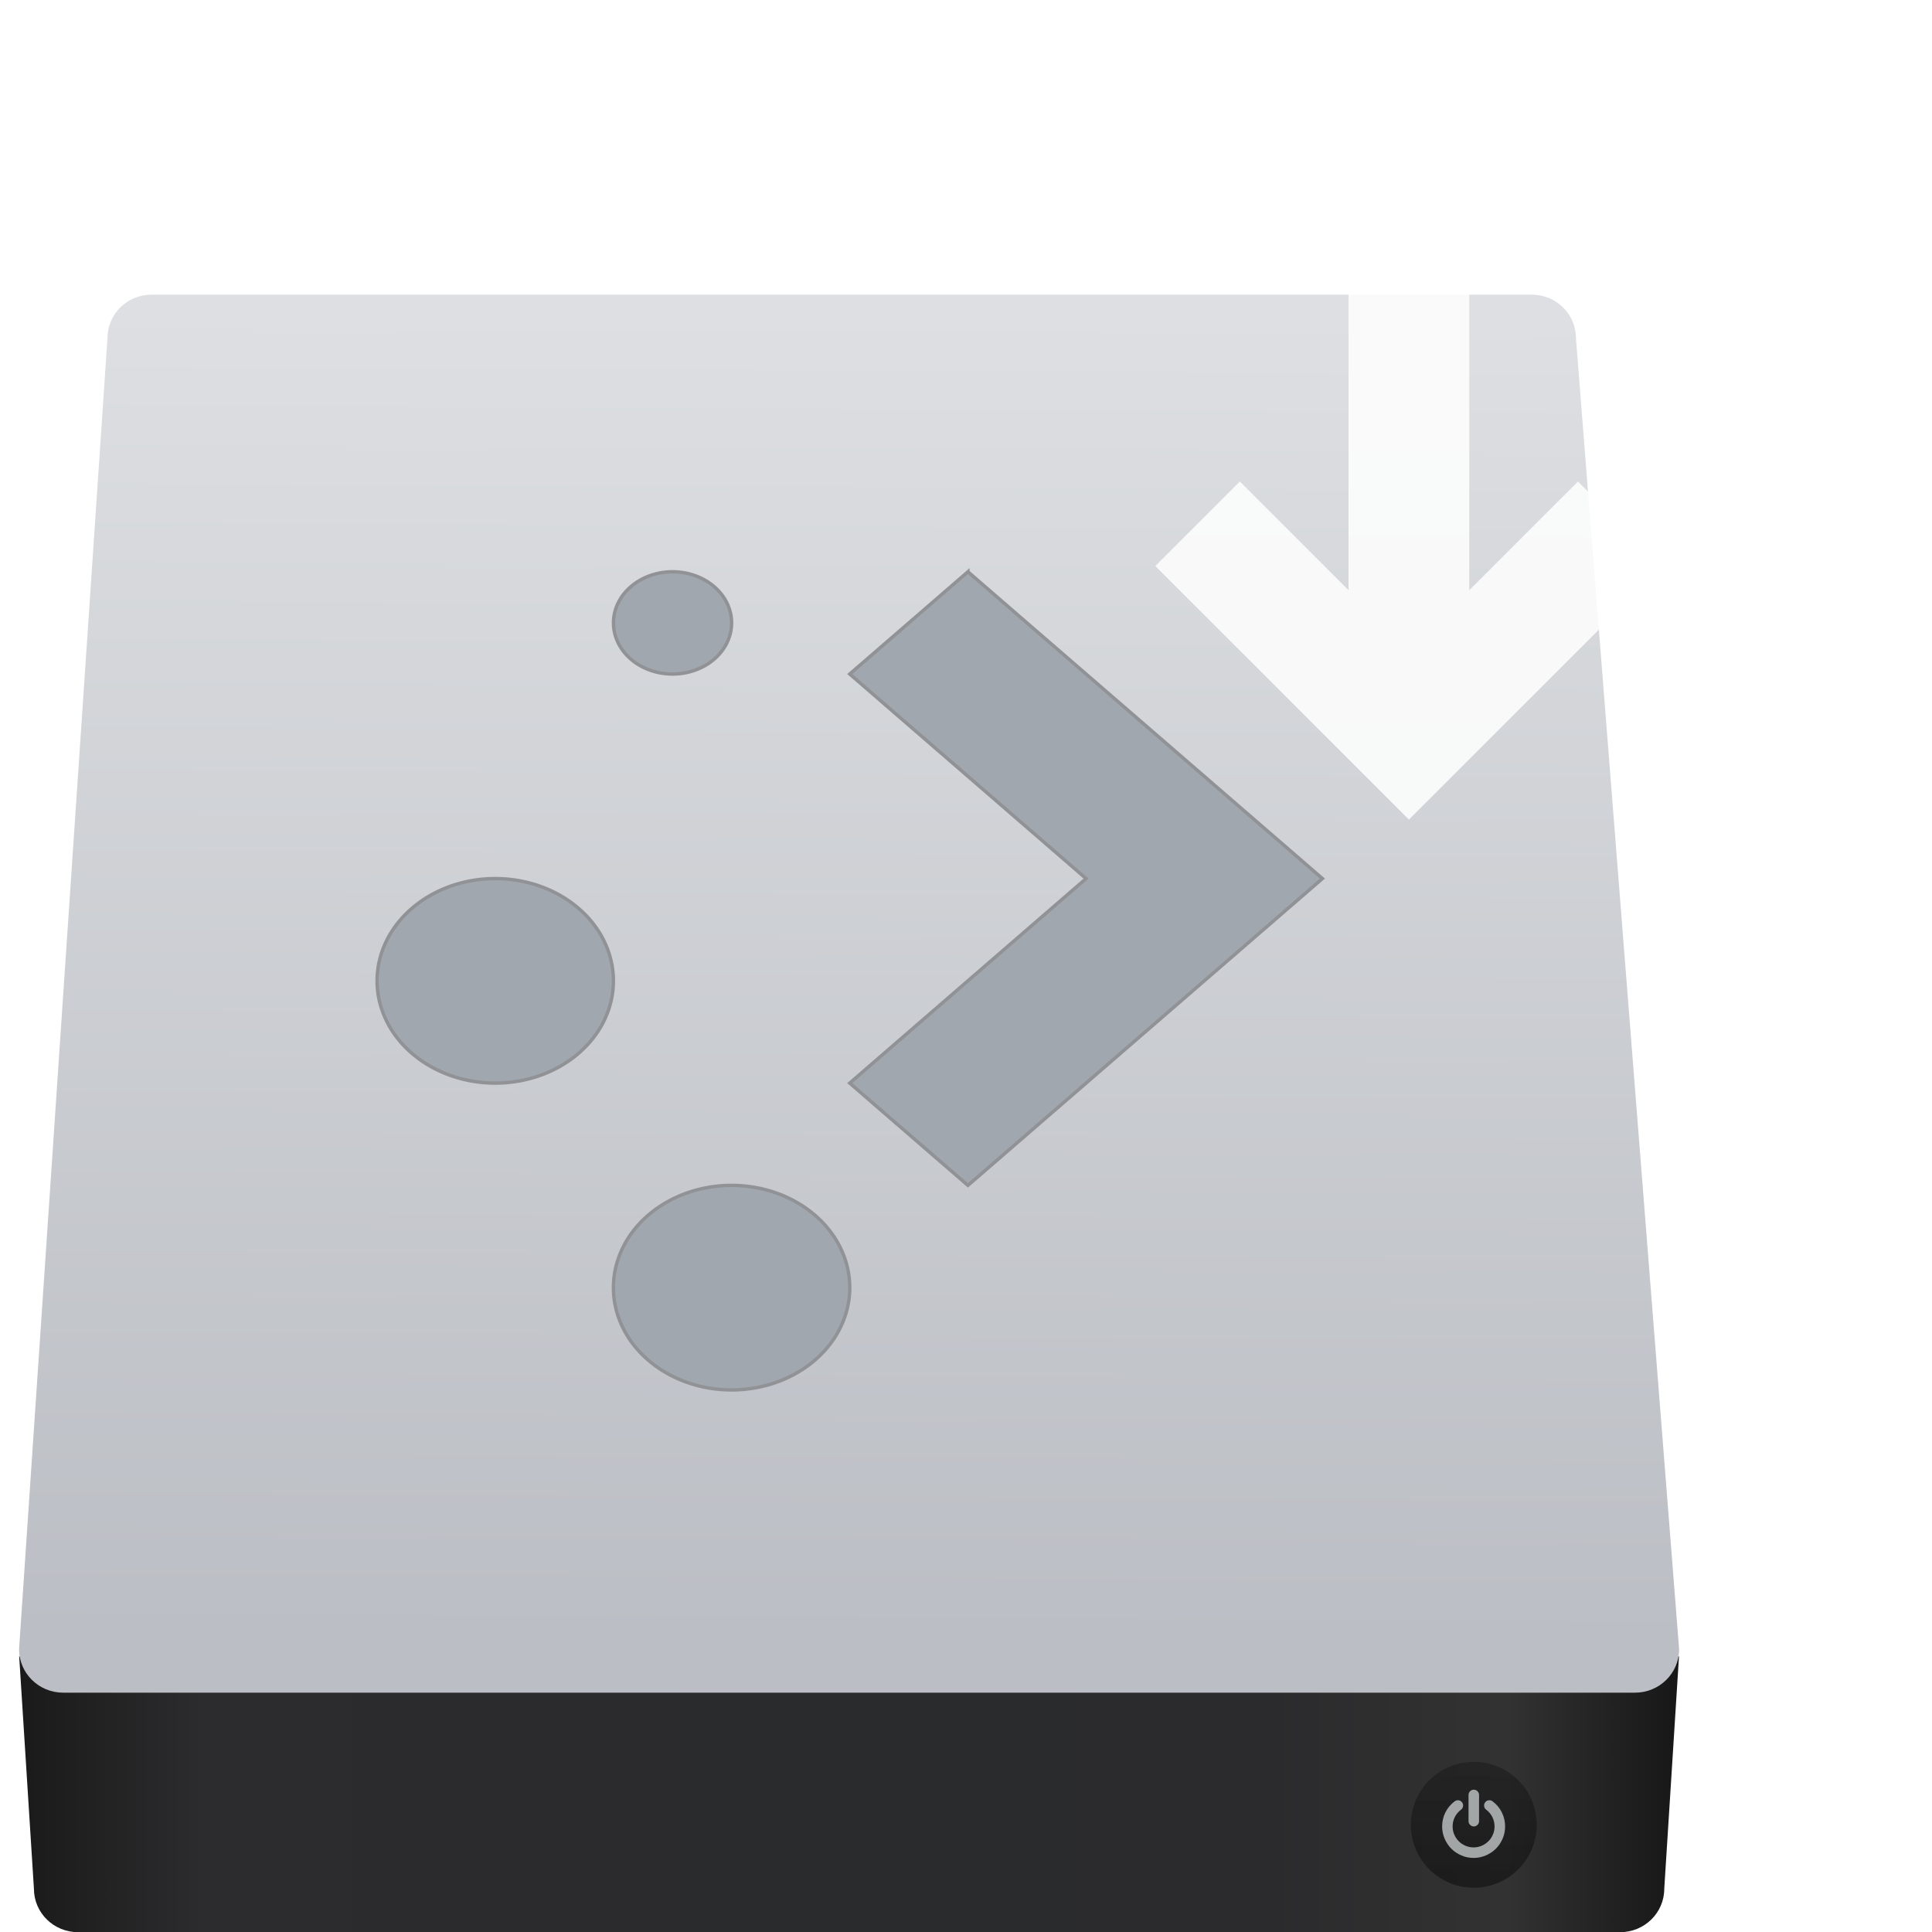 <?xml version="1.0" encoding="UTF-8"?><svg xmlns="http://www.w3.org/2000/svg" xmlns:xlink="http://www.w3.org/1999/xlink" viewBox="0 0 48 48"><defs><linearGradient x1="0" x2="47" gradientUnits="userSpaceOnUse"><stop offset="0" stop-color="#a9a3d4"/><stop offset=".47" stop-color="#87baff"/><stop offset="1" stop-color="#89ec85"/></linearGradient><linearGradient xlink:href="#grad" id="grad5" y1="-15.394" x2="0" y2="-39.39" gradientUnits="userSpaceOnUse"/><linearGradient id="grad6" gradientUnits="userSpaceOnUse" x1="209.55" y1="385.21" x2="202.58" y2=".063"><stop offset="0" stop-color="#8645a3"/><stop offset="1" stop-color="#d164ff"/></linearGradient><linearGradient id="grad4"><stop offset="0" stop-color="#2b65bd"/><stop offset="1" stop-color="#64a3dc"/></linearGradient><linearGradient gradientUnits="userSpaceOnUse" y2="-31.865" x2="-61.694" y1="-.386" x1="-61.865" id="grad3"><stop offset="0" stop-color="#bbbec4"/><stop offset="1" stop-color="#dddfe2"/></linearGradient><linearGradient id="grad0" gradientUnits="userSpaceOnUse" y1="5.383" x2="0" y2="2.392"><stop offset="0" stop-color="#040404"/><stop offset="1" stop-color="#121212" stop-opacity=".908"/></linearGradient><linearGradient id="grad2" gradientUnits="userSpaceOnUse" gradientTransform="matrix(.35 0 0 .344-84.47-33.606)" x1="10.09" x2="122.72"><stop offset="0" stop-color="#1a1a1a"/><stop offset=".111" stop-color="#2c2c2e"/><stop offset=".29" stop-color="#2b2b2d"/><stop offset=".512" stop-color="#2a2b2d"/><stop offset=".752" stop-color="#2b2b2d"/><stop offset=".897" stop-color="#323232"/><stop offset="1" stop-color="#171717"/></linearGradient><linearGradient xlink:href="#grad" id="grad1" gradientUnits="userSpaceOnUse" gradientTransform="matrix(.712 0 0 1.409-381.68-762.3)" y1="544.31" x2="0" y2="542.96"/></defs><g transform="matrix(1 0 0 1-38.37 25.882)" enable-background="new"><g transform="matrix(1.046 0 0 1.046 123.51 15.193)"><path d="m-80.94.075l.35 5.517c0 .572.468 1.033 1.05 1.033h36.624c.582 0 1.05-.461 1.05-1.033l.35-5.517h-39.42" fill="url(#grad2)"/><path d="m-77.79-32.27h32.776c.582 0 1.05.461 1.05 1.033l2.451 31.14c0 .572-.468 1.033-1.05 1.033h-37.33c-.582 0-1.05-.461-1.05-1.033l2.1-31.14c0-.572.468-1.033 1.05-1.033" fill="url(#grad3)"/><rect y="3.494" x="-69.24" height="1.083" width="16.15" fill="url(#grad1)" rx=".542"/><ellipse cx="-46.39" cy="4.074" rx="1.495" ry="1.495" opacity=".452" fill="url(#grad0)"/><g fill="#e3e8ea" stroke-width="1.317"><path d="m-46.39 4.113c.034 0 .063-.012.088-.037.025-.025.037-.054.037-.088v-.623c0-.034-.012-.063-.037-.088-.025-.025-.054-.037-.088-.037-.034 0-.063.012-.088.037-.025.025-.037.054-.037.088v.623c0 .034.012.063.037.088.025.025.054.037.088.037" opacity=".668"/><path d="m-45.724 3.779c-.052-.104-.126-.192-.221-.263-.027-.021-.058-.029-.093-.024-.034.005-.062.021-.082.049-.021.027-.029.058-.024.092.005.034.021.062.048.082.064.048.113.107.147.176.035.069.052.143.052.222 0 .068-.013.132-.039.193-.026.061-.062.114-.107.159-.045.045-.098.08-.159.107-.061.026-.126.039-.193.039-.068 0-.132-.013-.193-.039-.061-.026-.114-.062-.159-.107-.045-.045-.08-.098-.107-.159-.026-.061-.039-.126-.039-.193 0-.079.017-.153.052-.222.035-.069.084-.128.148-.176.027-.021.043-.048.048-.082.005-.034-.003-.065-.024-.092-.02-.028-.047-.044-.081-.049-.034-.005-.065.004-.093.024-.095.071-.168.158-.221.263-.052.105-.078.216-.078.334 0 .101.02.198.059.29.04.092.093.172.16.239.067.067.146.12.239.16.092.04.189.059.29.059.101 0 .198-.02.29-.059.092-.04.172-.093.239-.16.067-.067.12-.146.16-.239.04-.092.059-.189.059-.29 0-.118-.026-.229-.078-.334" opacity=".668"/></g></g><path d="m-70.842 65.49a3.624 3.137 0 0 0 -3.624 3.137 3.624 3.137 0 0 0 3.624 3.137 3.624 3.137 0 0 0 3.624 -3.137 3.624 3.137 0 0 0 -3.624 -3.137zm18.12 0l-7.249 6.274 14.498 12.547-14.498 12.547 7.249 6.274 21.747-18.821-21.747-18.821zm-28.996 18.821a7.249 6.274 0 0 0 -7.249 6.273 7.249 6.274 0 0 0 7.249 6.274 7.249 6.274 0 0 0 7.249 -6.274 7.249 6.274 0 0 0 -7.249 -6.273zm14.498 18.821a7.249 6.274 0 0 0 -7.249 6.274 7.249 6.274 0 0 0 7.249 6.274 7.249 6.274 0 0 0 7.249 -6.274 7.249 6.274 0 0 0 -7.249 -6.274z" fill="#a1a7ae" stroke="#909296" stroke-width=".207" transform="matrix(.405 0 0 .405 83.77-38.2)"/><g><circle cx="-46.787" cy="-27.394" r="12" transform="matrix(1.046 0 0 1.046 122.33 15.345)" fill="url(#grad5)"/><path d="m74.874-11.219l2.7-2.7 2.1 2.1-6.3 6.3-6.3-6.3 2.1-2.1 2.7 2.7v-9.9h3v9.9" fill="#fff" fill-opacity=".854"/></g></g></svg>